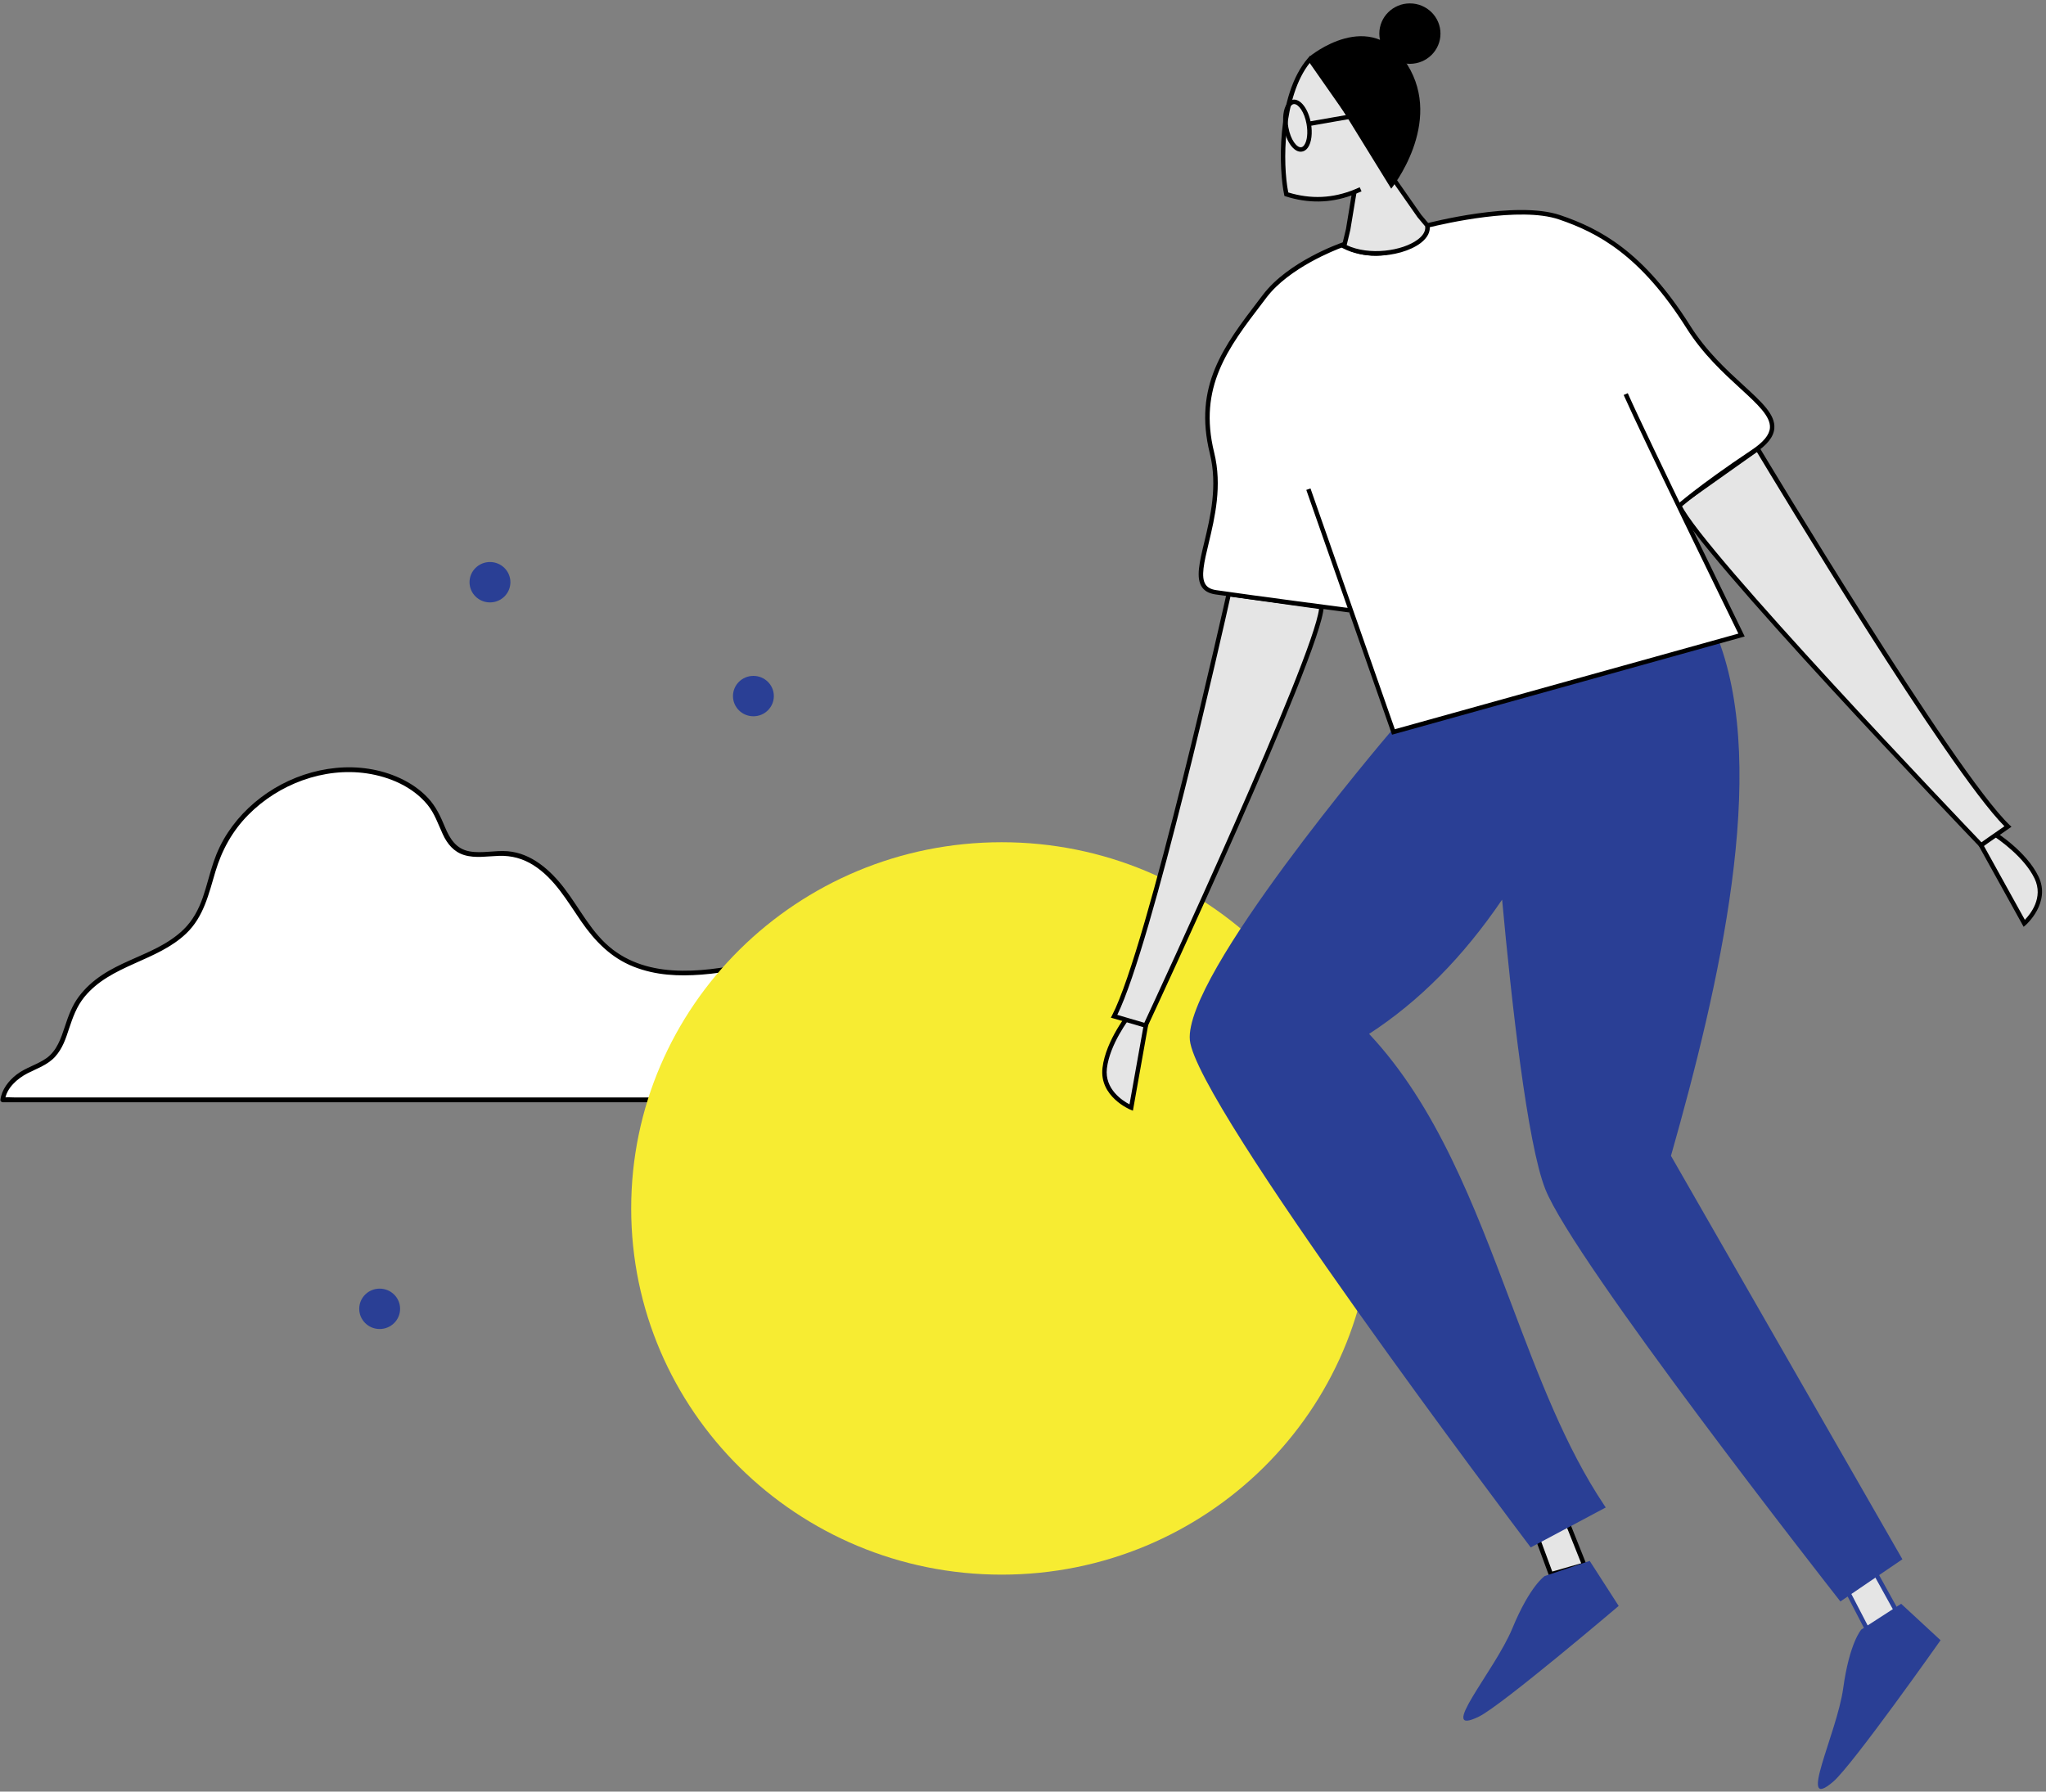 <svg width="459" height="402" viewBox="0 0 459 402" fill="none" xmlns="http://www.w3.org/2000/svg">
          <rect x="0" y="0" width="459" height="402" fill="#808080" stroke="none"/>
          <path d="M193.851 246.783C210.531 246.783 216.525 224.751 201.95 216.726C201.844 216.673 201.737 216.608 201.63 216.555C191.778 211.33 179.779 214.065 168.848 216.395C157.928 218.724 145.298 220.156 136.664 213.136C132.497 209.749 129.943 204.866 126.802 200.527C123.671 196.189 119.387 192.065 114.012 191.563C110.069 191.199 105.613 192.738 102.408 190.441C100.036 188.731 99.384 185.579 98.081 182.972C95.324 177.48 89.255 174.221 83.143 173.141C68.974 170.641 53.62 179.371 48.683 192.738C46.781 197.867 46.172 203.701 42.571 207.836C35.551 215.893 23.659 215.337 17.376 224.911C14.972 228.576 14.79 233.79 11.798 236.91C9.501 239.304 5.74 239.795 3.346 242.082C1.551 243.791 0.718 245.351 0.568 246.783H193.83H193.851Z" fill="white"/>
          <path d="M193.851 247.317C201.288 247.275 207.763 242.616 209.975 235.468C212.133 228.469 209.505 220.925 203.35 216.929C193.338 210.432 180.388 213.382 169.564 215.689C159.242 217.891 146.57 220.006 137.498 213.082C132.732 209.449 130.125 203.893 126.546 199.245C123.426 195.195 119.205 191.434 113.884 190.996C111.042 190.761 108.157 191.541 105.336 191.028C102.301 190.483 100.901 188.175 99.801 185.525C98.828 183.175 97.803 180.974 96.05 179.082C94.298 177.191 92.118 175.716 89.789 174.627C80.728 170.427 69.882 171.87 61.484 176.935C57.359 179.424 53.748 182.801 51.098 186.84C49.741 188.902 48.683 191.135 47.892 193.475C47.006 196.093 46.397 198.796 45.488 201.403C44.548 204.096 43.234 206.554 41.182 208.552C39.483 210.208 37.485 211.49 35.391 212.591C31.256 214.749 26.757 216.192 22.857 218.799C20.902 220.102 19.149 221.673 17.728 223.554C16.158 225.616 15.335 227.967 14.534 230.392C13.689 232.957 12.76 235.735 10.473 237.391C8.379 238.898 5.782 239.517 3.731 241.099C1.936 242.477 0.376 244.486 0.087 246.783C0.055 247.072 0.365 247.317 0.622 247.317H186.019C188.53 247.317 191.052 247.36 193.573 247.317C193.68 247.317 193.787 247.317 193.894 247.317C194.578 247.317 194.578 246.249 193.894 246.249H3.496C2.652 246.249 1.743 246.153 0.91 246.249C0.803 246.26 0.696 246.249 0.589 246.249L1.124 246.783C1.455 244.112 3.913 241.996 6.156 240.832C8.315 239.72 10.719 238.94 12.386 237.081C14.053 235.222 14.758 233.031 15.485 230.82C16.329 228.277 17.194 225.851 18.893 223.746C24.813 216.437 35.177 215.786 41.813 209.417C45.702 205.688 46.835 200.57 48.32 195.591C49.762 190.75 52.135 186.434 55.703 182.833C62.51 175.93 72.65 172.105 82.32 173.537C87.385 174.295 92.535 176.496 95.858 180.514C97.504 182.502 98.262 184.863 99.331 187.171C100.324 189.34 101.81 191.156 104.16 191.862C106.682 192.62 109.385 192.107 111.96 192.033C114.771 191.947 117.346 192.642 119.718 194.159C124.473 197.204 127.272 202.226 130.403 206.757C133.448 211.159 137.038 214.877 142.103 216.886C147.168 218.895 152.275 219.066 157.404 218.681C168.698 217.837 179.629 213.339 191.062 214.194C196.095 214.568 201.438 216.149 205.156 219.728C207.71 222.175 209.291 225.498 209.601 229.025C210.199 235.948 206.107 242.894 199.482 245.287C197.666 245.939 195.764 246.238 193.84 246.249C193.157 246.249 193.157 247.317 193.84 247.317H193.851Z" fill="black"/>
          <path d="M141.601 271.145C141.601 316.525 178.817 353.314 224.721 353.314C270.624 353.314 307.84 316.525 307.84 271.145C307.84 225.766 270.624 188.977 224.721 188.977C178.817 188.977 141.601 225.766 141.601 271.145Z" fill="#F7EC32"/>
          <path d="M109.92 135.166C112.451 135.166 114.504 133.138 114.504 130.636C114.504 128.134 112.451 126.105 109.92 126.105C107.388 126.105 105.336 128.134 105.336 130.636C105.336 133.138 107.388 135.166 109.92 135.166Z" fill="#2A3F95"/>
          <path d="M85.173 298.2C87.704 298.2 89.757 296.172 89.757 293.669C89.757 291.167 87.704 289.139 85.173 289.139C82.641 289.139 80.589 291.167 80.589 293.669C80.589 296.172 82.641 298.2 85.173 298.2Z" fill="#2A3F95"/>
          <path d="M169.019 160.715C171.551 160.715 173.603 158.686 173.603 156.184C173.603 153.682 171.551 151.654 169.019 151.654C166.487 151.654 164.435 153.682 164.435 156.184C164.435 158.686 166.487 160.715 169.019 160.715Z" fill="#2A3F95"/>
          <path d="M355.395 351.083L350.835 339.653L344.425 343.743L347.925 353.223L355.395 351.083Z" fill="#E5E5E5"/>
          <path d="M347.615 353.833L343.815 343.543L351.075 338.913L356.065 351.423L347.615 353.843V353.833ZM345.035 343.953L348.235 352.623L354.725 350.763L350.595 340.403L345.035 343.953Z" fill="black"/>
          <path d="M356.635 350.233L363.135 360.333C363.135 360.333 336.965 382.603 331.825 385.143C322.005 389.983 335.305 374.983 339.275 365.383C343.235 355.783 346.535 353.633 346.535 353.633L356.635 350.233Z" fill="#2A3F95"/>
          <path d="M426.046 362.593L420.086 351.803L414.246 356.653L418.906 365.623L426.046 362.593Z" fill="#E5E5E5"/>
          <path d="M418.675 366.263L413.615 356.513L420.236 351.023L426.755 362.823L418.675 366.253V366.263ZM414.875 356.773L419.135 364.983L425.345 362.343L419.945 352.573L414.875 356.773Z" fill="#2A3F95"/>
          <path d="M426.506 359.853L435.346 368.033C435.346 368.033 415.606 396.043 411.266 399.763C402.976 406.863 412.086 389.063 413.506 378.793C414.926 368.513 417.576 365.623 417.576 365.623L426.506 359.853Z" fill="#2A3F95"/>
          <path d="M447.135 186.923C447.135 186.923 454.185 191.293 456.875 196.903C459.565 202.513 454.125 207.193 454.125 207.193L443.725 188.423L447.135 186.933V186.923Z" fill="#E5E5E5"/>
          <path d="M453.985 207.963L443.025 188.173L447.175 186.353L447.395 186.493C447.685 186.673 454.605 191.003 457.325 196.683C460.145 202.563 454.505 207.513 454.445 207.563L453.975 207.963H453.985ZM444.435 188.653L454.255 206.383C455.465 205.143 458.505 201.433 456.435 197.123C454.105 192.263 448.295 188.283 447.095 187.493L444.435 188.653Z" fill="black"/>
          <path d="M394.305 100.703C394.305 100.703 437.785 173.333 450.465 185.453C445.585 188.803 444.456 189.653 444.456 189.653C444.456 189.653 380.385 122.793 376.625 113.233L394.305 100.703Z" fill="#E5E5E5"/>
          <path d="M444.405 190.313L444.095 189.993C441.475 187.263 379.915 122.953 376.165 113.413L376.025 113.053L394.465 99.983L394.745 100.443C395.175 101.173 438.335 173.153 450.815 185.093L451.255 185.513L450.745 185.863C445.945 189.163 444.765 190.043 444.755 190.053L444.405 190.313ZM377.255 113.403C382.085 123.583 439.805 184.053 444.515 188.993C445.105 188.563 446.555 187.543 449.675 185.393C436.995 172.633 398.165 108.113 394.145 101.433L377.245 113.413L377.255 113.403Z" fill="black"/>
          <path d="M253.825 227.103C253.825 227.103 248.565 233.483 247.835 239.643C247.105 245.803 253.775 248.513 253.775 248.513L257.535 227.433L253.825 227.103Z" fill="#E5E5E5"/>
          <path d="M254.155 249.213L253.585 248.983C253.515 248.953 246.565 246.053 247.335 239.593C248.075 233.353 253.215 227.063 253.435 226.793L253.605 226.593L258.115 227.003L254.155 249.223V249.213ZM254.045 227.633C253.165 228.763 248.955 234.373 248.325 239.713C247.765 244.393 251.865 246.993 253.395 247.793L256.945 227.903L254.045 227.643V227.633Z" fill="black"/>
          <path d="M275.645 133.313C275.645 133.313 258.015 212.523 249.935 228.033C256.165 229.833 256.985 230.103 256.985 230.103C256.985 230.103 295.995 146.463 296.455 136.223L275.645 133.323V133.313Z" fill="#E5E5E5"/>
          <path d="M257.255 230.713L256.835 230.573C256.835 230.573 255.915 230.273 249.805 228.513L249.215 228.343L249.495 227.803C257.455 212.533 274.985 134.003 275.165 133.213L275.265 132.763L296.975 135.793L296.955 136.243C296.505 146.473 259.035 226.893 257.445 230.313L257.255 230.713ZM250.655 227.713C254.445 228.813 256.055 229.293 256.715 229.493C259.585 223.323 294.505 148.043 295.915 136.643L276.035 133.873C274.475 140.863 258.545 211.643 250.655 227.713Z" fill="black"/>
          <path d="M335.475 177.633C335.475 177.633 340.695 250.323 347.135 266.613C353.575 282.913 412.985 358.653 412.985 358.653L426.115 349.713L374.325 259.413C384.225 224.573 396.675 174.333 385.045 143.713L312.595 164.223C312.595 164.223 266.025 218.873 267.435 233.343C268.845 247.813 343.545 346.563 343.545 346.563L359.515 338.063C338.995 307.413 333.105 259.943 306.375 231.903C318.975 223.813 329.125 212.853 337.645 199.993" fill="#2A3F95"/>
          <path d="M412.875 359.333L412.585 358.963C410.155 355.863 353.055 282.973 346.665 266.793C342.605 256.523 339.075 224.593 336.985 201.863C328.175 214.793 318.395 224.663 307.145 231.983C322.285 248.103 330.755 270.553 338.945 292.273C345.245 308.973 351.195 324.753 359.925 337.783L360.235 338.243L343.405 347.203L343.145 346.863C340.095 342.823 268.335 247.833 266.935 233.393C265.525 218.883 310.305 166.143 312.215 163.903L312.315 163.783L312.465 163.743L385.355 143.103L385.515 143.533C396.775 173.213 385.755 220.983 374.865 259.343L426.785 349.863L412.885 359.323L412.875 359.333ZM337.885 200.533C339.975 223.293 343.565 256.213 347.595 266.423C353.705 281.883 408.595 352.223 413.085 357.973L425.445 349.563L373.785 259.483L373.845 259.283C384.665 221.213 395.655 173.813 384.745 144.323L312.885 164.663C310.495 167.483 266.595 219.513 267.935 233.293C269.265 247.033 338.875 339.533 343.685 345.913L358.795 337.873C350.175 324.833 344.265 309.183 338.015 292.623C329.785 270.803 321.265 248.243 306.005 232.233L305.585 231.793L306.095 231.463C317.725 223.993 327.785 213.793 336.835 200.283C335.715 187.973 335.045 178.693 334.965 177.653L335.965 177.583C335.985 177.843 336.675 187.323 337.845 200.113L338.055 200.253C337.995 200.343 337.935 200.433 337.875 200.523L337.885 200.533Z" fill="#2A3F95"/>
          <path d="M302.685 136.923C302.685 136.923 281.515 134.173 272.735 132.883C263.955 131.603 275.695 117.103 271.875 101.633C268.055 86.163 275.495 77.213 283.735 66.403C289.385 58.983 301.225 54.903 301.225 54.903C301.225 54.903 306.915 58.763 314.435 55.643C321.955 52.523 319.795 50.683 319.795 50.683C319.795 50.683 339.915 45.353 349.855 48.743C359.795 52.133 368.945 57.793 378.775 73.403C388.605 89.013 405.505 93.163 393.245 101.343C380.995 109.523 376.375 113.733 376.375 113.733" fill="white"/>
          <path d="M302.625 137.413C302.415 137.383 281.355 134.643 272.675 133.373C271.245 133.163 270.245 132.623 269.635 131.713C268.245 129.673 269.095 126.123 270.175 121.643C271.525 116.013 273.205 109.003 271.415 101.753C267.685 86.623 274.525 77.663 282.445 67.293L283.355 66.103C289.035 58.653 300.595 54.603 301.085 54.433L301.325 54.353L301.535 54.493C301.595 54.533 307.115 58.163 314.275 55.183C318.865 53.283 319.525 51.973 319.605 51.503C319.645 51.223 319.505 51.073 319.505 51.073L318.775 50.453L319.695 50.213C320.525 49.993 340.075 44.883 350.045 48.283C358.985 51.323 368.705 56.443 379.225 73.153C382.815 78.843 387.395 83.043 391.075 86.413C395.265 90.253 398.295 93.023 398.055 96.093C397.905 98.023 396.475 99.823 393.555 101.773C381.485 109.833 376.785 114.083 376.745 114.123L376.075 113.383C376.075 113.383 380.865 109.053 393.005 100.943C395.615 99.203 396.945 97.583 397.065 96.013C397.265 93.423 394.235 90.653 390.405 87.143C386.685 83.733 382.045 79.483 378.385 73.683C368.025 57.243 358.485 52.213 349.725 49.233C341.005 46.263 324.005 50.183 320.565 51.033C320.605 51.213 320.625 51.433 320.585 51.673C320.365 53.083 318.365 54.583 314.655 56.123C307.715 59.003 302.345 56.163 301.195 55.473C299.545 56.083 289.235 60.073 284.155 66.723L283.245 67.923C275.475 78.083 268.775 86.863 272.385 101.533C274.235 109.023 272.525 116.163 271.155 121.893C270.135 126.143 269.335 129.493 270.475 131.173C270.925 131.843 271.695 132.243 272.835 132.413C281.505 133.683 302.565 136.423 302.775 136.453L302.645 137.443L302.625 137.413Z" fill="black"/>
          <path d="M293.525 109.753L312.605 164.223L390.705 142.473C390.705 142.473 369.035 98.203 364.725 88.403" fill="white"/>
          <path d="M312.285 164.833L312.135 164.393L293.055 109.923L293.995 109.593L312.915 163.623L389.985 142.163C387.495 137.073 368.275 97.723 364.255 88.623L365.175 88.223C369.435 97.893 390.935 141.823 391.145 142.273L391.405 142.813L390.825 142.973L312.275 164.853L312.285 164.833Z" fill="black"/>
          <path d="M318.425 48.463L293.855 13.313C286.915 21.313 287.305 37.693 288.585 43.583C294.835 45.563 300.265 44.783 305.235 42.473L303.835 43.083L302.445 51.493L301.535 55.273C308.925 59.093 321.165 55.343 320.205 50.573L318.435 48.473L318.425 48.463Z" fill="#E5E5E5"/>
          <path d="M308.725 57.363C306.135 57.363 303.515 56.863 301.305 55.723L300.955 55.543L301.955 51.383L303.195 43.853C298.335 45.593 293.485 45.663 288.435 44.063L288.155 43.973L288.095 43.693C286.955 38.463 286.105 21.483 293.475 12.993L293.895 12.513L318.825 48.173L320.665 50.353L320.695 50.483C320.985 51.933 320.285 53.333 318.685 54.553C316.415 56.263 312.615 57.373 308.735 57.373L308.725 57.363ZM302.105 55.003C307.155 57.393 314.615 56.343 318.065 53.743C318.935 53.093 319.905 52.053 319.725 50.793L318.015 48.753L293.815 14.133C287.805 21.703 287.695 36.713 289.015 43.183C294.115 44.733 298.995 44.513 303.905 42.503L305.035 42.013L305.445 42.923C305.055 43.103 304.675 43.273 304.285 43.433L302.935 51.573L302.115 55.003H302.105Z" fill="black"/>
          <path d="M293.805 12.673C293.805 12.673 307.465 1.323 315.705 14.483C323.955 27.643 312.105 42.333 312.105 42.333" fill="black"/>
          <path d="M291.805 34.043C290.195 34.043 288.585 31.803 288.035 28.723C287.645 26.523 287.905 24.433 288.715 23.283C289.065 22.773 289.525 22.463 290.035 22.373C291.725 22.083 293.515 24.403 294.095 27.663C294.485 29.863 294.225 31.953 293.425 33.103C293.075 33.613 292.615 33.923 292.105 34.013C292.005 34.033 291.905 34.033 291.815 34.033L291.805 34.043ZM290.335 23.353C290.335 23.353 290.245 23.353 290.205 23.363C289.955 23.403 289.735 23.573 289.535 23.863C288.885 24.793 288.685 26.633 289.025 28.553C289.535 31.403 290.955 33.203 291.935 33.033C292.185 32.993 292.405 32.823 292.605 32.533C293.255 31.603 293.455 29.763 293.115 27.843C292.635 25.113 291.295 23.353 290.335 23.353Z" fill="black"/>
          <path d="M304.554 25.371L293.511 27.296L293.682 28.282L304.726 26.356L304.554 25.371Z" fill="black"/>
          <path d="M316.296 14.323C320.084 14.323 323.156 11.287 323.156 7.543C323.156 3.798 320.084 0.763 316.296 0.763C312.507 0.763 309.436 3.798 309.436 7.543C309.436 11.287 312.507 14.323 316.296 14.323Z" fill="black"/>
        </svg>